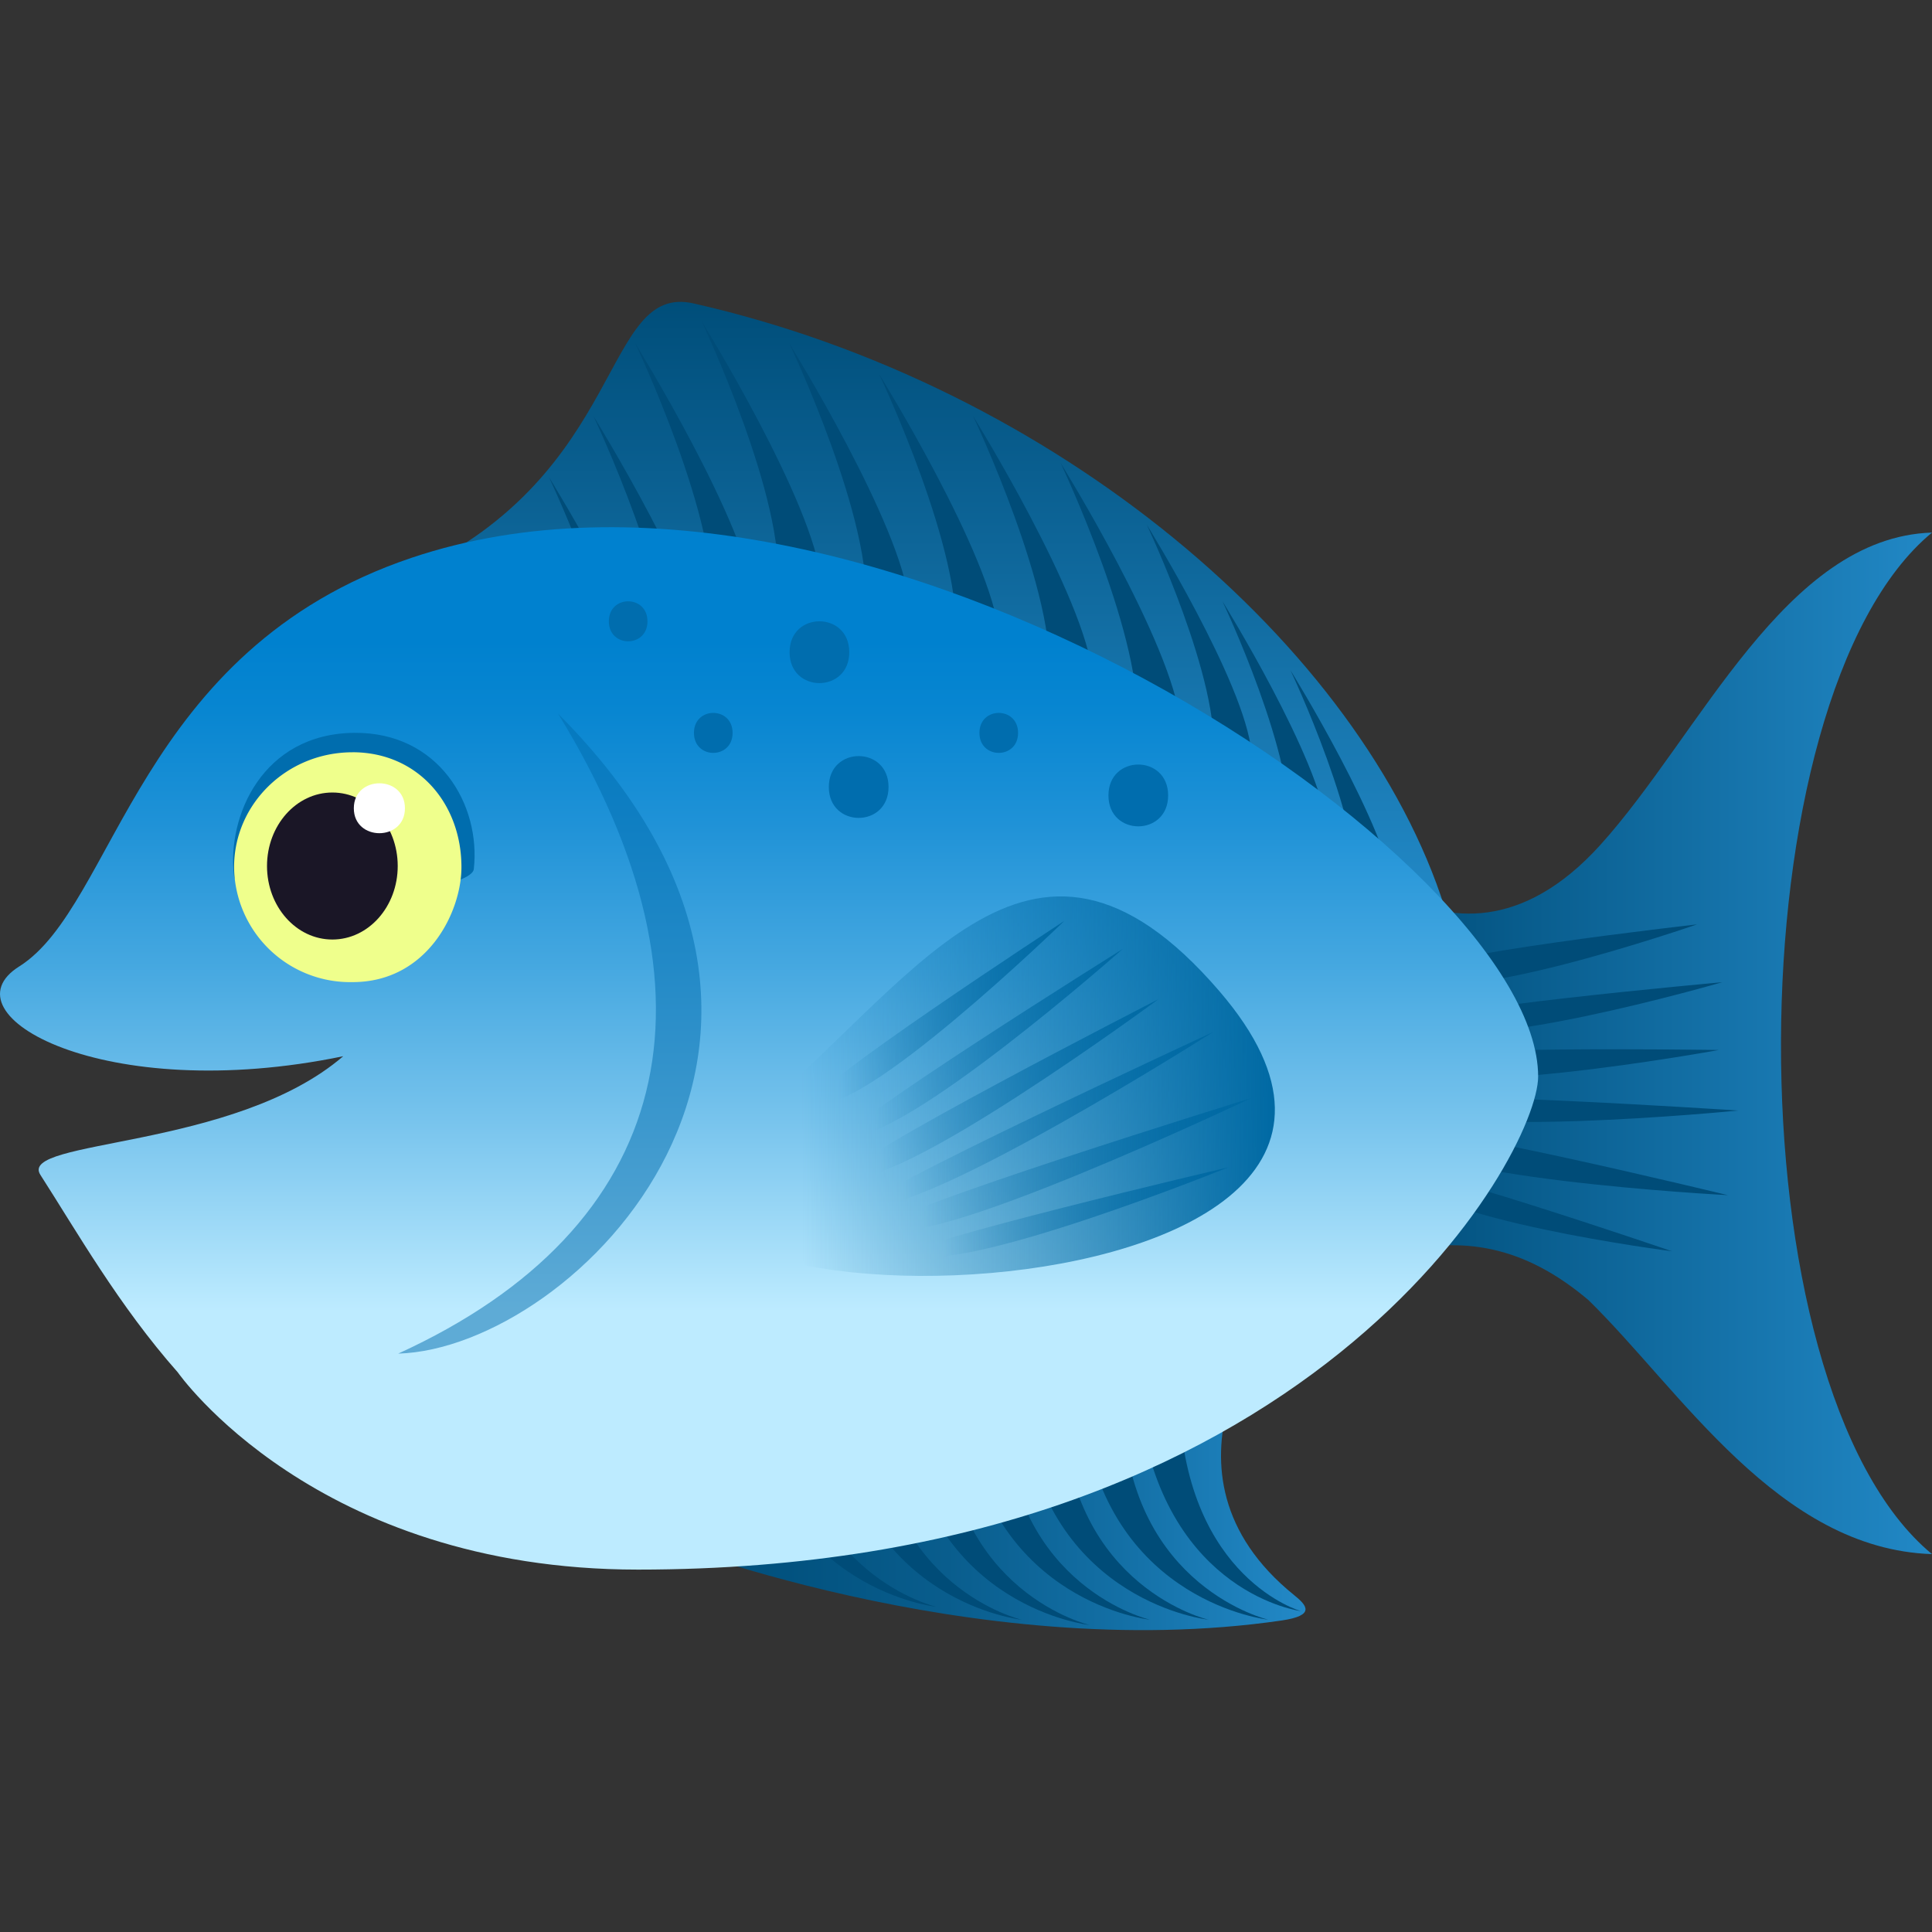 <svg xmlns="http://www.w3.org/2000/svg" viewBox="0 0 64 64"><rect x="0" y="0" width="64" height="64" fill="#333333" stroke="none"/><linearGradient id="a" x1="45.937" x2="64.257" y1="34.562" y2="34.562" gradientUnits="userSpaceOnUse"><stop offset="0" stop-color="#004e7a"/><stop offset="1" stop-color="#2289c7"/></linearGradient><path d="M64 17.642c-4.871.157-7.674 6.678-10.984 10.344-2.603 2.882-5.09 2.538-6.797 1.628v11.891c2.202-.56 4.246-.263 6.4 1.562 3.06 2.99 6.29 8.248 11.381 8.415-6.74-5.566-6.6-28.39 0-33.84z" fill="url(#a)"/><path d="M56.219 30.621s-9.472 1.073-9.258 1.6c.563 1.407 9.258-1.6 9.258-1.6zm.833 1.916s-10.413.937-9.962 1.377c1.194 1.166 9.962-1.377 9.962-1.377zm-.114 2.246s-10.725-.167-10.559.38c.424 1.467 10.559-.38 10.559-.38zm.645 2.005s-11.762-.774-11.354-.285c1.074 1.306 11.354.285 11.354.285zm-.35 2.802s-11.038-2.682-10.997-2.104c.1 1.538 10.997 2.105 10.997 2.105zm-1.846 1.86s-9.36-3.203-9.068-2.618c.764 1.557 9.068 2.618 9.068 2.618z" fill="#004c78"/><linearGradient id="b" x1="21.529" x2="43.246" y1="48.718" y2="48.718" gradientUnits="userSpaceOnUse"><stop offset="0" stop-color="#004e7a"/><stop offset=".208" stop-color="#02527f"/><stop offset=".453" stop-color="#095d8d"/><stop offset=".716" stop-color="#136fa5"/><stop offset=".992" stop-color="#2288c6"/><stop offset="1" stop-color="#2289c7"/></linearGradient><path d="M21.53 50.914s10.63 4.264 20.918 2.768c1.14-.166.844-.501.427-.837-5.073-4.094-.619-9.408-.619-9.408L21.53 50.913z" fill="url(#b)"/><linearGradient id="c" x1="30.751" x2="30.751" y1="30.109" y2="10" gradientUnits="userSpaceOnUse"><stop offset="0" stop-color="#2289c7"/><stop offset="1" stop-color="#004e7a"/></linearGradient><path d="M47.863 30.082c-2.755-8.684-12.896-17.314-24.884-20.03-3.054-.69-2.187 5.619-9.343 8.92 15.144-2.292 34.457 11.832 34.227 11.11z" fill="url(#c)"/><path d="M44.947 29.937c.648-.13.62-.07 1.272-.19-.209-2.287-3.472-7.546-3.472-7.546s2.486 5.235 2.2 7.736zm-2.251-2.282c.648-.13.62-.07 1.272-.19-.209-2.287-3.472-7.546-3.472-7.546s2.486 5.235 2.2 7.736zm-2.51-2.543c.648-.129.62-.07 1.271-.19-.208-2.287-3.472-7.546-3.472-7.546s2.487 5.236 2.2 7.736zm-2.537-.929c.742-.148.71-.08 1.455-.218-.238-2.616-3.972-8.632-3.972-8.632s2.845 5.99 2.517 8.85zm-2.899-1.555c.74-.148.71-.08 1.454-.218-.238-2.616-3.972-8.632-3.972-8.632s2.845 5.99 2.517 8.85zm-3.11-1.384c.741-.149.71-.08 1.455-.218-.238-2.616-3.972-8.632-3.972-8.632s2.845 5.99 2.517 8.85zm-2.975-1.015c.741-.148.71-.08 1.455-.218-.239-2.616-3.972-8.632-3.972-8.632s2.845 5.99 2.517 8.85zm-2.914-.753c.742-.148.71-.08 1.455-.218-.238-2.616-3.972-8.632-3.972-8.632s2.845 5.99 2.517 8.85zm-2.188.753c.741-.148.71-.08 1.455-.218-.239-2.616-3.972-8.632-3.972-8.632s2.845 5.99 2.517 8.85zm-1.39 2.399c.742-.148.71-.08 1.456-.218-.24-2.616-3.973-8.632-3.973-8.632s2.845 5.99 2.517 8.85zM20.7 24.654c.742-.149.71-.08 1.455-.218-.238-2.617-3.971-8.632-3.971-8.632s2.844 5.989 2.516 8.85zm18.368 21.909c-.644.15-.648.134-1.294.277.914 5.974 5.319 6.53 5.319 6.53s-3.772-1.059-4.025-6.807z" fill="#004c78"/><path d="M37.201 46.847c-.644.15-.648.134-1.294.278.915 5.974 6.108 6.53 6.108 6.53s-4.56-1.06-4.814-6.808z" fill="#004c78"/><path d="M35.218 46.847c-.644.15-.648.134-1.294.278.914 5.974 6.107 6.53 6.107 6.53s-4.56-1.06-4.813-6.808z" fill="#004c78"/><path d="M33.278 46.847c-.644.15-.648.134-1.294.278.915 5.974 6.108 6.53 6.108 6.53s-4.56-1.06-4.814-6.808z" fill="#004c78"/><path d="M31.28 47.022c-.645.15-.649.134-1.295.278.915 5.973 6.108 6.53 6.108 6.53s-4.56-1.06-4.814-6.808z" fill="#004c78"/><path d="M29.027 46.847c-.644.15-.648.134-1.294.278.915 5.974 6.108 6.53 6.108 6.53s-4.56-1.06-4.814-6.808z" fill="#004c78"/><path d="M26.207 46.42c-.644.151-.648.136-1.294.279.914 5.974 6.107 6.53 6.107 6.53s-4.56-1.06-4.813-6.808z" fill="#004c78"/><linearGradient id="d" x1="25.476" x2="25.476" y1="51.995" y2="17.464" gradientUnits="userSpaceOnUse"><stop offset=".248" stop-color="#bdebff"/><stop offset=".259" stop-color="#b9e9fe"/><stop offset=".429" stop-color="#78c4ed"/><stop offset=".583" stop-color="#44a7e0"/><stop offset=".716" stop-color="#1f92d7"/><stop offset=".823" stop-color="#0886d1"/><stop offset=".891" stop-color="#0081cf"/></linearGradient><path d="M13.636 18.477c-9.096 3.06-9.8 11.527-13 13.538-2.533 1.592 2.8 4.617 10.733 2.974-3.615 3.11-10.8 2.738-10.031 3.93 1.2 1.867 2.596 4.329 4.549 6.539l-.001-.002s4.548 6.539 15.247 6.539c22.286 0 29.82-13.744 29.82-16.335 0-7.16-22.334-22.225-37.317-17.183z" fill="url(#d)"/><path d="M18.49 23.646c5.719 9.321 3.809 17.037-5.299 21.194 5.828-.169 16.128-10.34 5.3-21.194z" opacity=".5" fill="#006dae"/><path d="M28.133 21.605c0 1.365-1.977 1.365-1.977 0s1.977-1.365 1.977 0zm1.301 4.465c0 1.365-1.978 1.365-1.978 0s1.978-1.365 1.978 0zm4.291-1.792c0 .883-1.28.883-1.28 0s1.28-.883 1.28 0zm-12.277-3.696c0 .883-1.279.883-1.279 0 0-.884 1.279-.884 1.279 0zm2.82 3.696c0 .883-1.28.883-1.28 0s1.28-.883 1.28 0zm14.428 2.072c0 1.365-1.977 1.365-1.977 0s1.977-1.365 1.977 0z" fill="#006dae"/><linearGradient id="e" x1="196.275" x2="211.417" y1="-320.626" y2="-311.902" gradientTransform="rotate(-30.291 769.348 174.564)" gradientUnits="userSpaceOnUse"><stop offset=".103" stop-color="#0069a3" stop-opacity="0"/><stop offset="1" stop-color="#0069a3"/></linearGradient><path d="M24.601 37.246c-9.255 7.285 25.879 7.319 15.792-4.413-6.356-7.39-10.201.013-15.792 4.413z" fill="url(#e)"/><linearGradient id="f" x1="26.963" x2="35.255" y1="33.529" y2="33.529" gradientUnits="userSpaceOnUse"><stop offset=".103" stop-color="#0069a3" stop-opacity="0"/><stop offset="1" stop-color="#0069a3"/></linearGradient><path d="M35.255 30.508s-8.788 5.728-8.27 5.99c1.374.708 8.27-5.99 8.27-5.99z" fill="url(#f)"/><linearGradient id="g" x1="28.059" x2="37.191" y1="34.539" y2="34.539" gradientUnits="userSpaceOnUse"><stop offset=".103" stop-color="#0069a3" stop-opacity="0"/><stop offset="1" stop-color="#0069a3"/></linearGradient><path d="M37.191 31.436s-9.8 6.126-9.096 6.202c1.858.207 9.096-6.202 9.096-6.202z" fill="url(#g)"/><linearGradient id="h" x1="28.096" x2="38.378" y1="36.036" y2="36.036" gradientUnits="userSpaceOnUse"><stop offset=".103" stop-color="#0069a3" stop-opacity="0"/><stop offset="1" stop-color="#0069a3"/></linearGradient><path d="M38.378 33.098s-10.748 5.5-10.267 5.805c1.27.823 10.267-5.805 10.267-5.805z" fill="url(#h)"/><linearGradient id="i" x1="28.71" x2="40.181" y1="37.071" y2="37.071" gradientUnits="userSpaceOnUse"><stop offset=".103" stop-color="#0069a3" stop-opacity="0"/><stop offset="1" stop-color="#0069a3"/></linearGradient><path d="M40.181 34.189S28.048 39.8 28.74 39.936c1.82.367 11.442-5.747 11.442-5.747z" fill="url(#i)"/><linearGradient id="j" x1="29.306" x2="41.457" y1="38.57" y2="38.57" gradientUnits="userSpaceOnUse"><stop offset=".103" stop-color="#0069a3" stop-opacity="0"/><stop offset="1" stop-color="#0069a3"/></linearGradient><path d="M41.457 36.372s-12.518 3.87-12.143 4.26c.99 1.046 12.143-4.26 12.143-4.26z" fill="url(#j)"/><linearGradient id="k" x1="30.153" x2="40.698" y1="40.154" y2="40.154" gradientUnits="userSpaceOnUse"><stop offset=".103" stop-color="#0069a3" stop-opacity="0"/><stop offset="1" stop-color="#0069a3"/></linearGradient><path d="M40.698 38.666s-11.15 2.62-10.52 2.884c1.657.708 10.52-2.884 10.52-2.884z" fill="url(#k)"/><path d="M11.738 24.276c-3.04.026-4.228 2.764-3.986 4.736.18 1.468 7.849.624 7.943-.22.239-2.135-1.16-4.54-3.957-4.516z" fill="#006dae"/><path d="M11.678 24.92c-2.168 0-3.924 1.704-3.924 3.806a3.847 3.847 0 003.924 3.808c2.479 0 3.608-2.322 3.608-3.808 0-2.102-1.439-3.807-3.608-3.807z" fill="#efff8c"/><path d="M11.01 26.253c1.197 0 2.165 1.091 2.165 2.435 0 1.345-.968 2.435-2.165 2.435-1.196 0-2.165-1.09-2.165-2.435 0-1.344.968-2.435 2.165-2.435z" fill="#1a1626"/><path d="M13.414 26.775c0 1.101-1.693 1.101-1.693 0 0-1.103 1.693-1.103 1.693 0z" fill="#fff"/></svg>